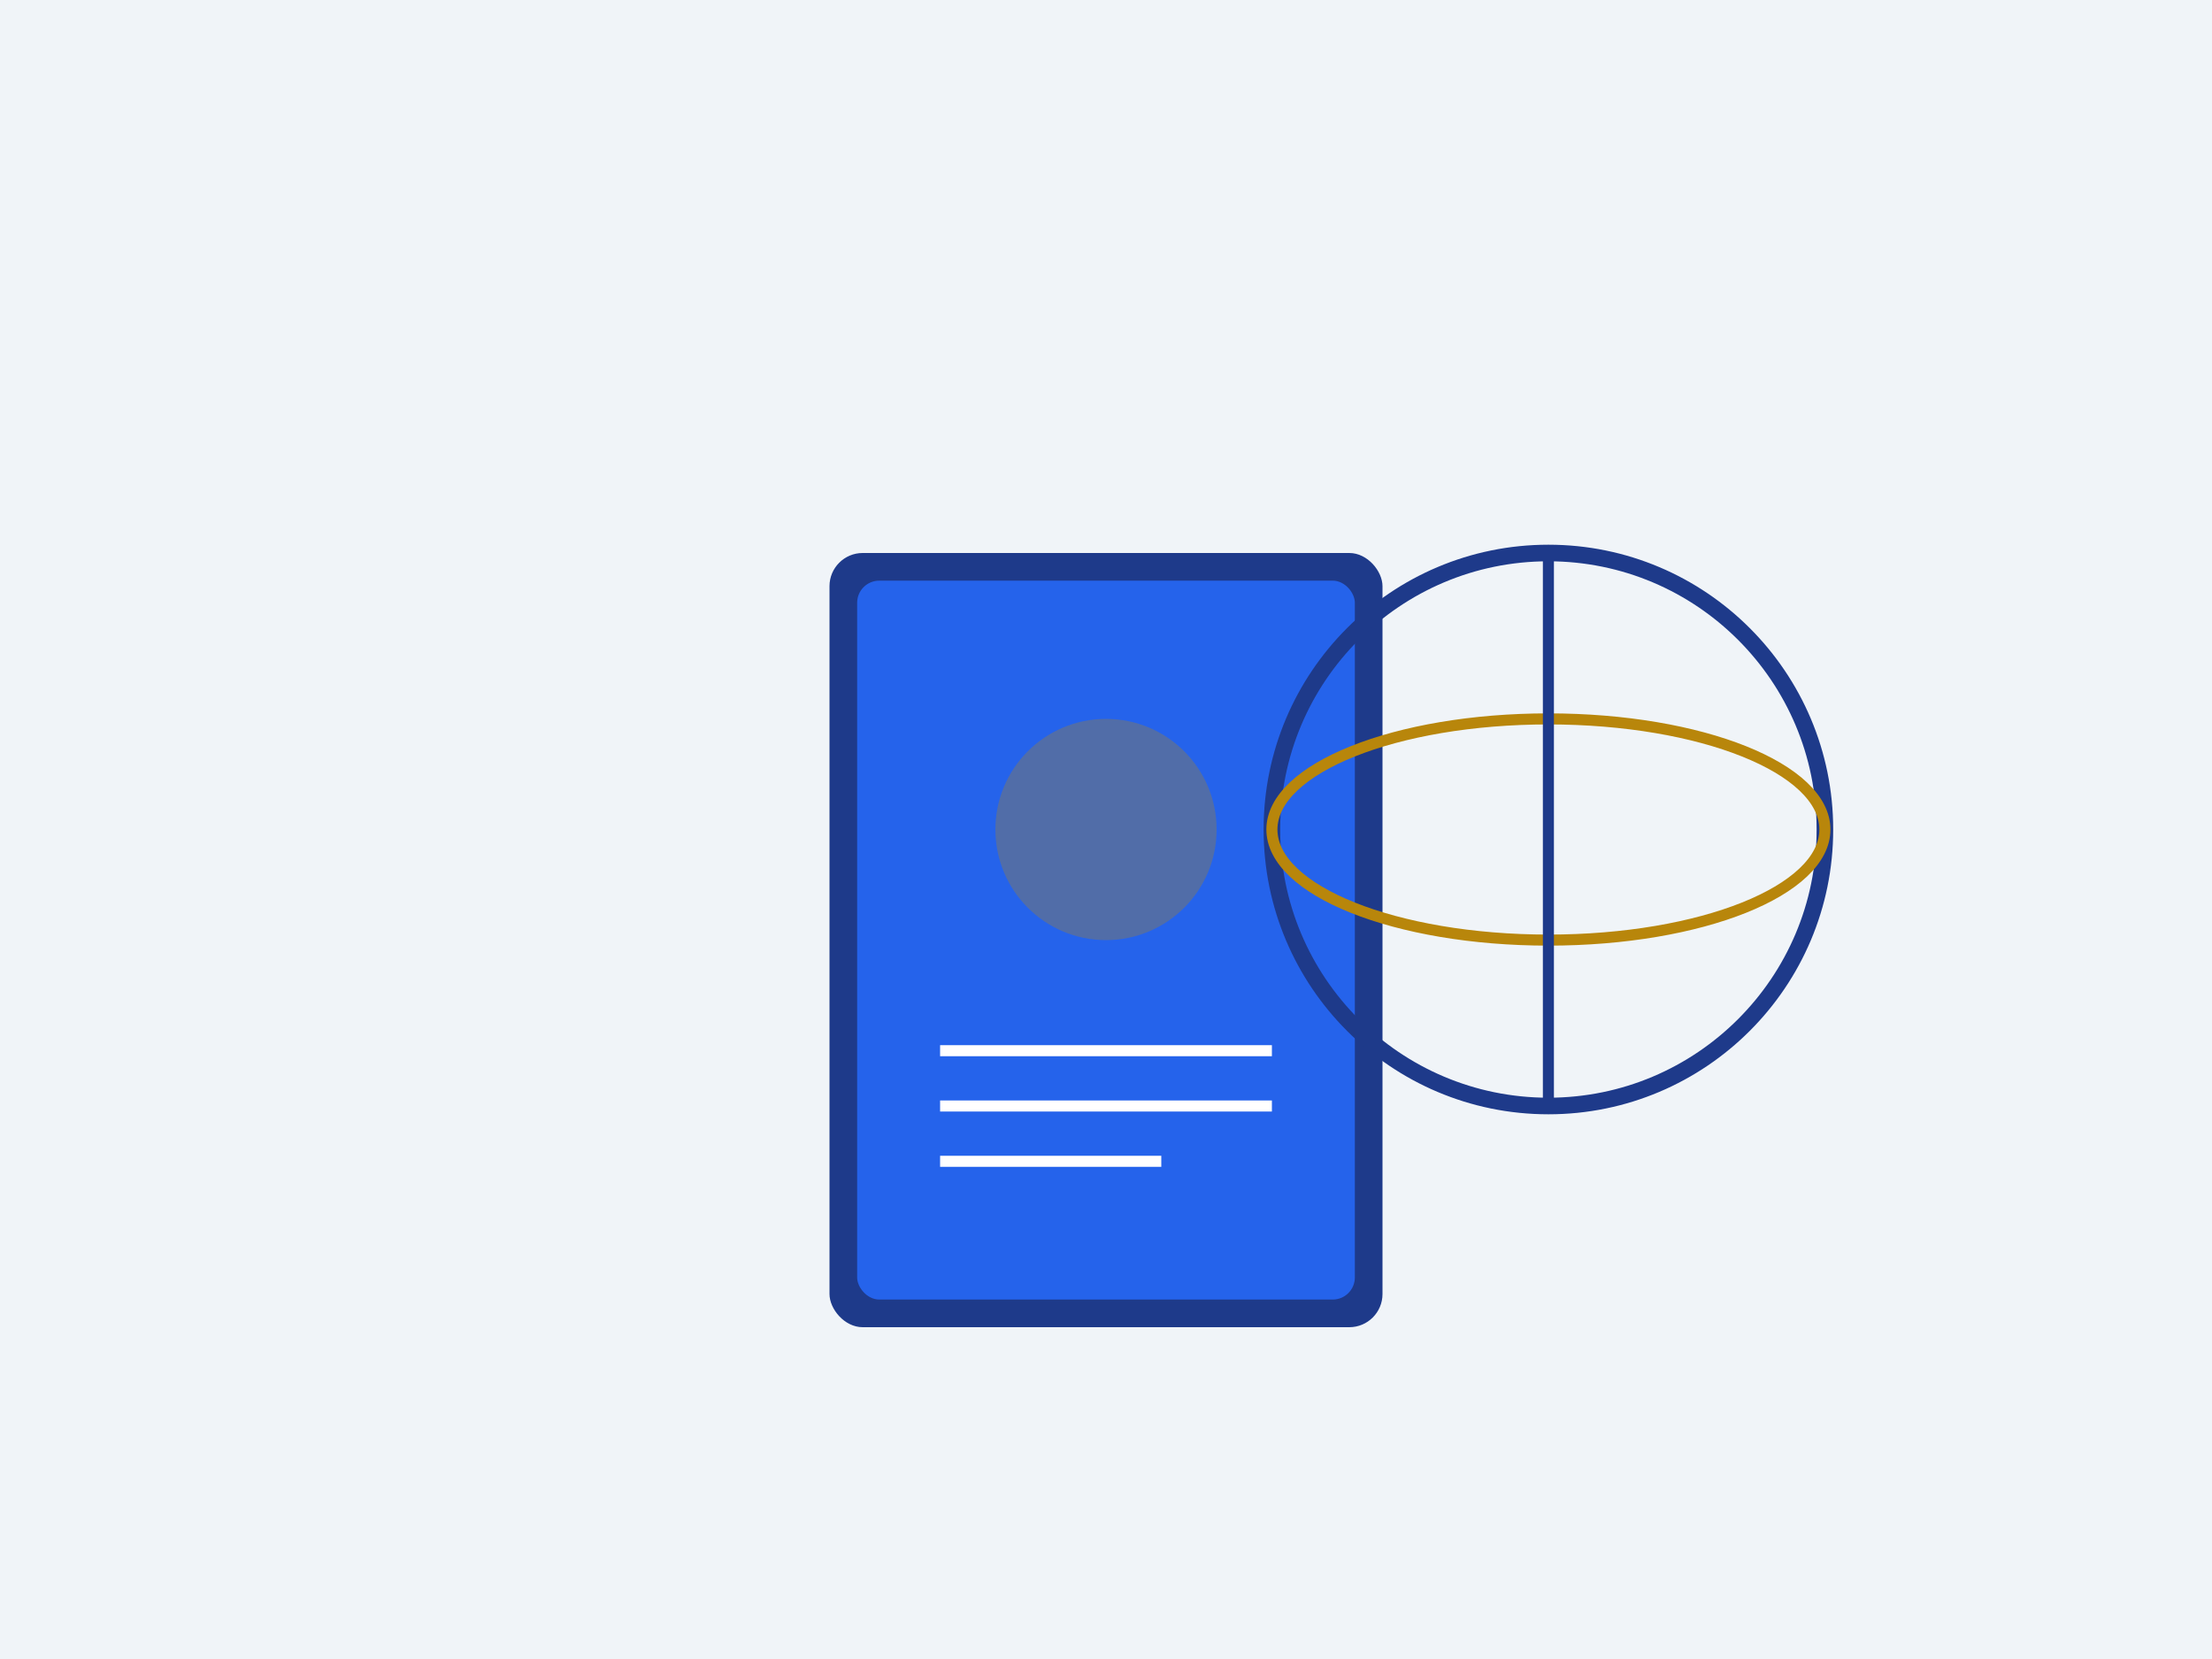 <svg xmlns="http://www.w3.org/2000/svg" viewBox="0 0 400 300" fill="none">
  <rect width="400" height="300" fill="#f0f4f8"/>
  <!-- Passport -->
  <g transform="translate(150, 100)">
    <rect x="0" y="0" width="100" height="140" rx="6" fill="#1e3a8a"/>
    <rect x="5" y="5" width="90" height="130" rx="4" fill="#2563eb"/>
    <circle cx="50" cy="50" r="20" fill="#b8860b" opacity="0.3"/>
    <line x1="20" y1="90" x2="80" y2="90" stroke="#ffffff" stroke-width="2"/>
    <line x1="20" y1="100" x2="80" y2="100" stroke="#ffffff" stroke-width="2"/>
    <line x1="20" y1="110" x2="60" y2="110" stroke="#ffffff" stroke-width="2"/>
  </g>
  <!-- Globe -->
  <g transform="translate(280, 150)">
    <circle cx="0" cy="0" r="50" fill="none" stroke="#1e3a8a" stroke-width="3"/>
    <ellipse cx="0" cy="0" rx="50" ry="20" fill="none" stroke="#b8860b" stroke-width="2"/>
    <line x1="0" y1="-50" x2="0" y2="50" stroke="#1e3a8a" stroke-width="2"/>
  </g>
</svg>

